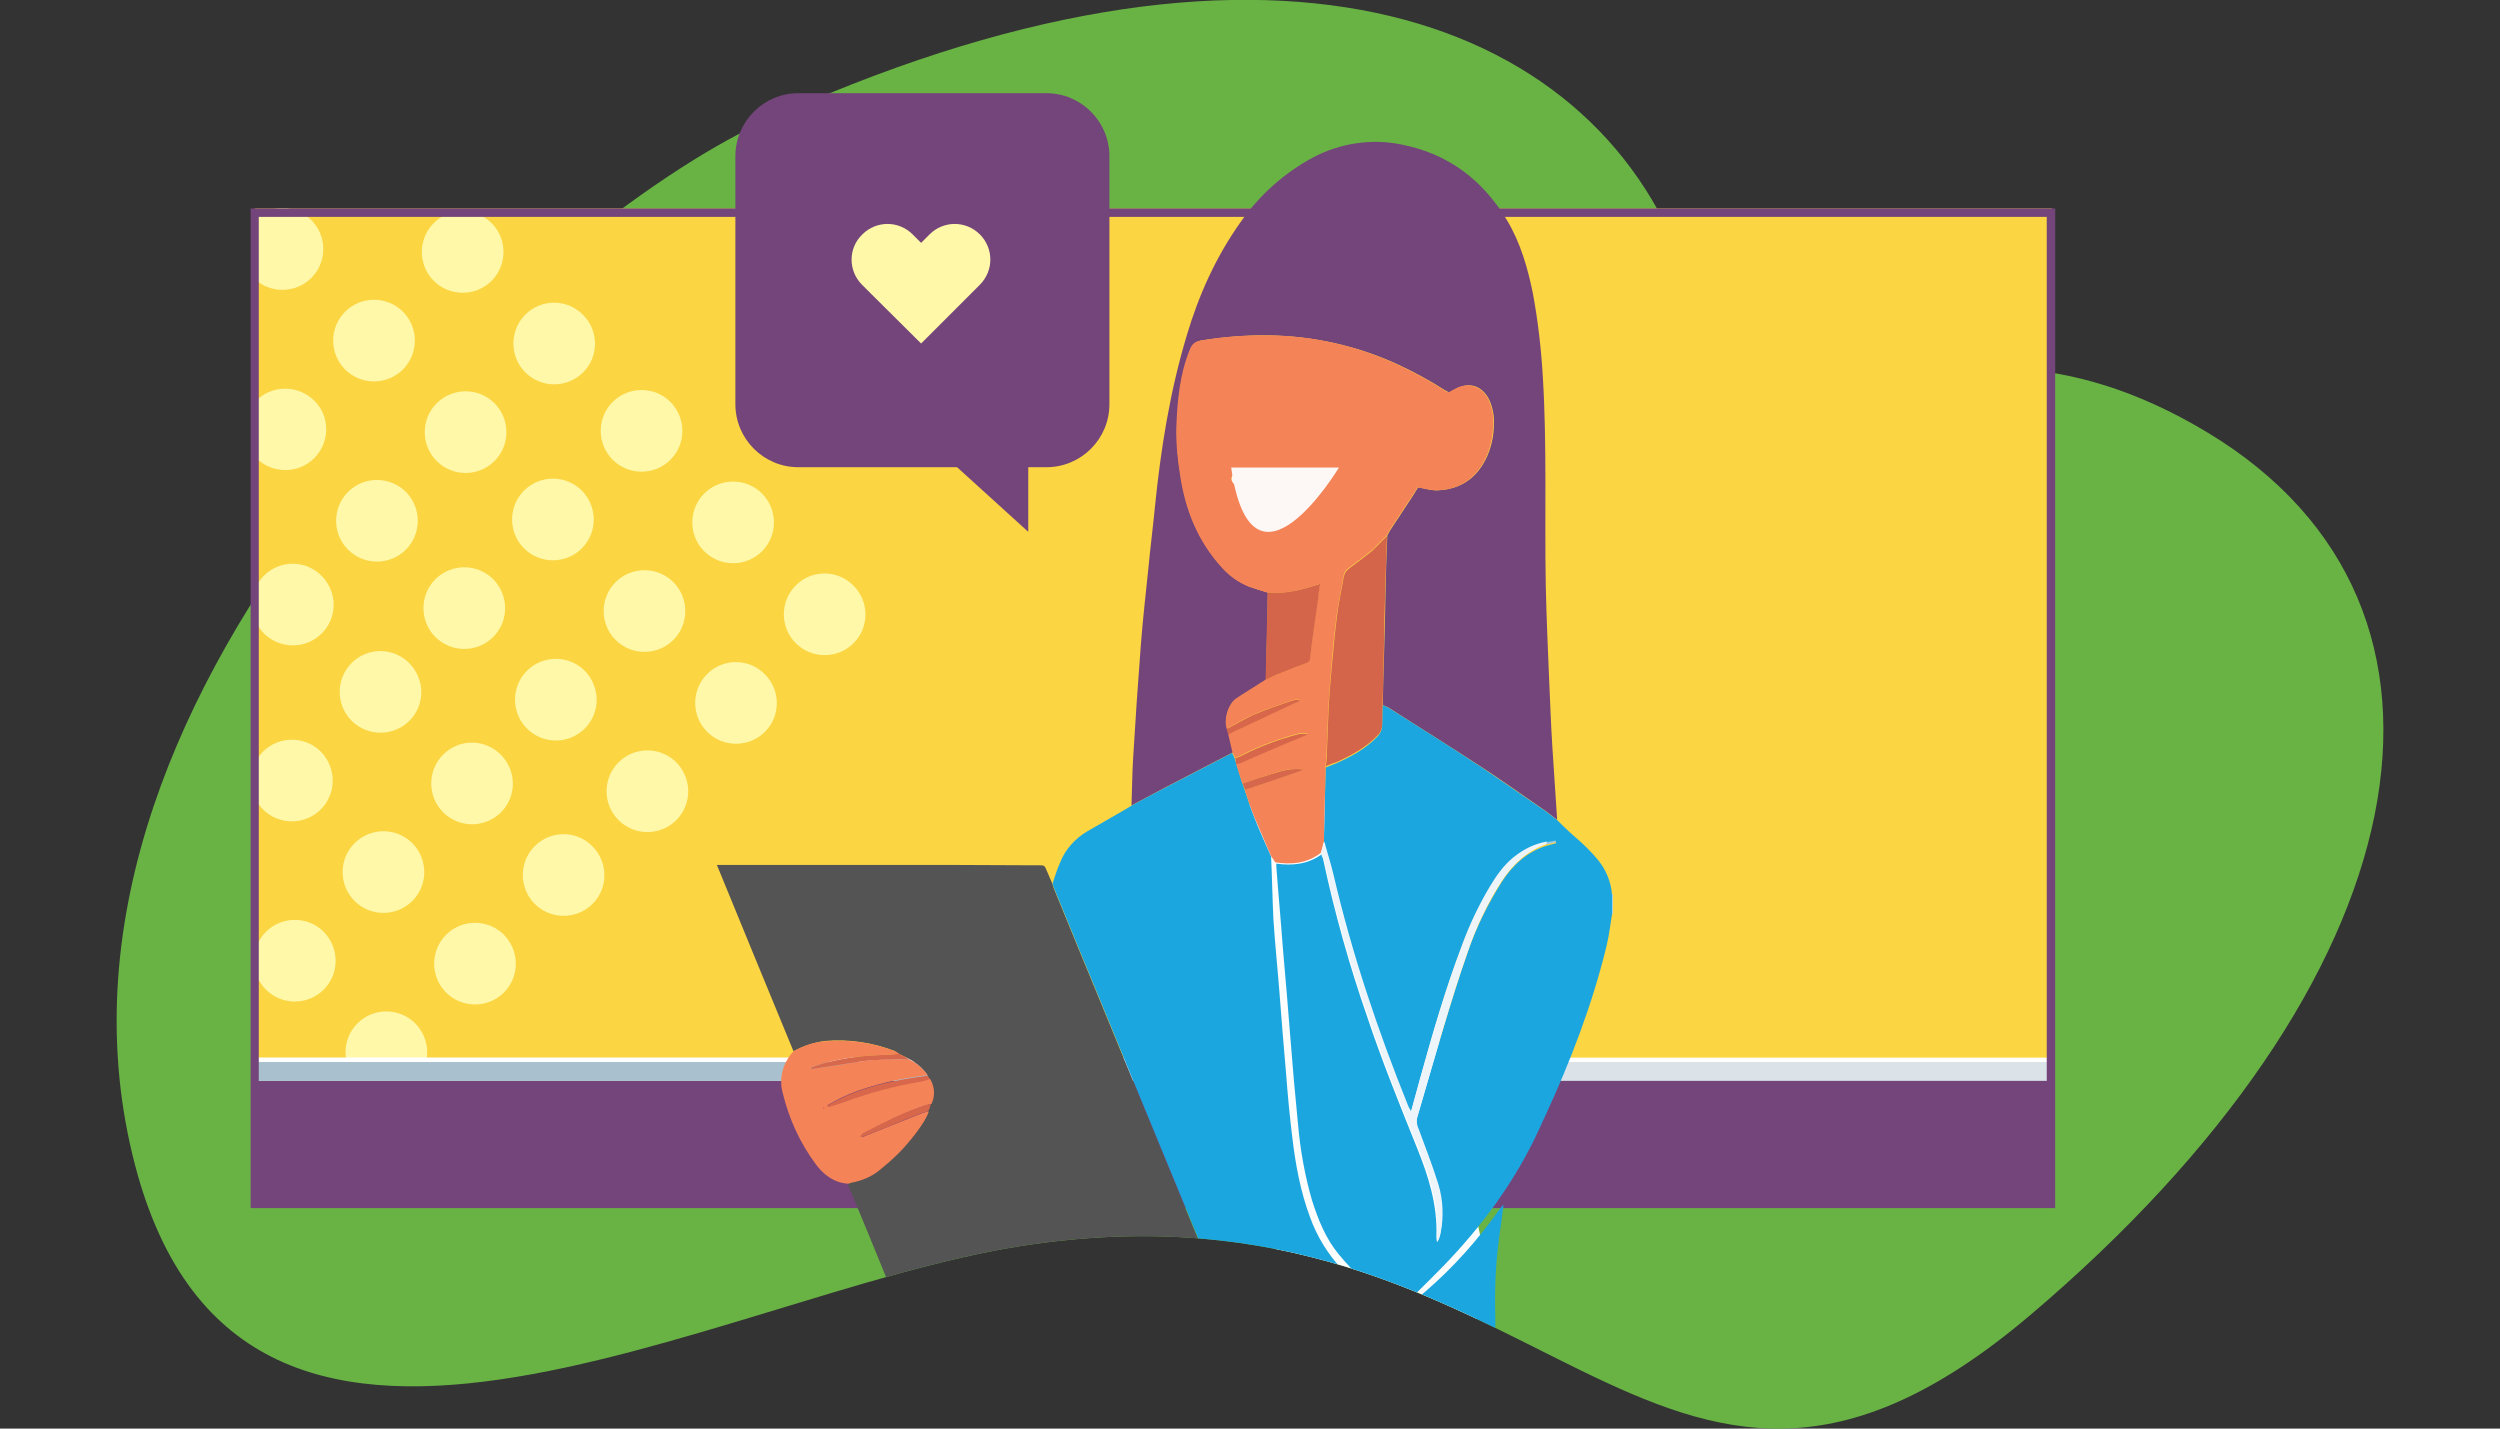 <?xml version="1.0" encoding="UTF-8"?> <!-- Generator: Adobe Illustrator 24.2.0, SVG Export Plug-In . SVG Version: 6.00 Build 0) --> <svg xmlns="http://www.w3.org/2000/svg" xmlns:xlink="http://www.w3.org/1999/xlink" version="1.1" id="Layer_1" x="0px" y="0px" viewBox="0 0 770 440" style="enable-background:new 0 0 770 440;" xml:space="preserve"><rect x="0" y="0" width="770" height="440" fill="#333333" stroke="none"/> <style type="text/css"> .st0{fill:#69B345;} .st1{fill:#FBD542;} .st2{clip-path:url(#SVGID_2_);} .st3{fill:#FFF8A9;} .st4{fill:#FFFFFF;} .st5{fill:#74457A;} .st6{fill:#DBE3E9;} .st7{fill:#A9C1CE;} .st8{clip-path:url(#SVGID_4_);} .st9{fill:#FCFDFD;} .st10{fill:#CAE2F1;} .st11{fill:#ACD1E9;} .st12{fill:#545454;} .st13{fill:#1CA6DF;} .st14{fill:#F48357;} .st15{fill:#D4644A;} .st16{fill:#D7664B;} .st17{fill:#D8674B;} .st18{fill:#D8684B;} .st19{fill:#D7674B;} .st20{fill:#EEF5FA;} .st21{fill:#9DC9E5;} .st22{fill:#D6674C;} .st23{fill:#FDF7F5;} </style> <g> <path class="st0" d="M233.6,38.3c155.6-72,256.7-34.2,285,44c28.2,78.2,71.9-3,161.3,50.9s66.2,169.7-55,272.2 c-116.6,98.5-148.5-47.1-310.6-21.6c-94.6,14.9-241.7,104-273.5-28.1C5.6,209.8,170.5,67.5,233.6,38.3z"></path> <rect x="78.5" y="64.2" class="st1" width="553.5" height="305.4"></rect> <g> <g> <defs> <rect id="SVGID_1_" x="78.5" y="64.2" width="553.5" height="305.4"></rect> </defs> <clipPath id="SVGID_2_"> <use xlink:href="#SVGID_1_" style="overflow:visible;"></use> </clipPath> <g class="st2"> <path class="st3" d="M206.5,141.6c-4.9,4.9-12.9,4.9-17.8,0c-4.9-4.9-4.9-12.9,0-17.8c4.9-4.9,12.9-4.9,17.8,0l0,0 C211.4,128.8,211.4,136.7,206.5,141.6z"></path> <path class="st3" d="M234.7,169.8c-4.9,4.9-12.9,4.9-17.8,0c-4.9-4.9-4.9-12.9,0-17.8c4.9-4.9,12.9-4.9,17.8,0l0,0 C239.6,157,239.6,164.9,234.7,169.8z"></path> <path class="st3" d="M262.9,198.1c-4.9,4.9-12.9,4.9-17.8,0c-4.9-4.9-4.9-12.9,0-17.8c4.9-4.9,12.8-4.9,17.7,0 C267.8,185.2,267.8,193.2,262.9,198.1L262.9,198.1z"></path> <path class="st3" d="M179.2,168.9c-4.9,4.9-12.9,4.9-17.8,0c-4.9-4.9-4.9-12.9,0-17.8c4.9-4.9,12.9-4.9,17.8,0l0,0 C184.1,156.1,184.1,164,179.2,168.9z"></path> <path class="st3" d="M207.4,197.1c-4.9,4.9-12.9,4.9-17.8,0c-4.9-4.9-4.9-12.9,0-17.8c4.9-4.9,12.9-4.9,17.8,0l0,0 C212.3,184.3,212.3,192.2,207.4,197.1z"></path> <path class="st3" d="M235.6,225.4c-4.9,4.9-12.9,4.9-17.8,0c-4.9-4.9-4.9-12.9,0-17.8c4.9-4.9,12.8-4.9,17.7,0 C240.5,212.5,240.5,220.5,235.6,225.4L235.6,225.4z"></path> <path class="st3" d="M151.9,196.2c-4.9,4.9-12.9,4.9-17.8,0c-4.9-4.9-4.9-12.9,0-17.8c4.9-4.9,12.9-4.9,17.8,0l0,0 C156.8,183.4,156.8,191.3,151.9,196.2z"></path> <path class="st3" d="M180.1,224.4c-4.9,4.9-12.9,4.9-17.8,0c-4.9-4.9-4.9-12.9,0-17.8c4.9-4.9,12.9-4.9,17.8,0l0,0 C185,211.6,185,219.5,180.1,224.4z"></path> <path class="st3" d="M208.3,252.6c-4.9,4.9-12.9,4.9-17.8,0s-4.9-12.9,0-17.8c4.9-4.9,12.9-4.9,17.8,0l0,0 C213.2,239.8,213.2,247.7,208.3,252.6z"></path> <path class="st3" d="M123.2,58.3c-4.9,4.9-12.9,4.9-17.8,0c-4.9-4.9-4.9-12.9,0-17.8c4.9-4.9,12.9-4.9,17.8,0l0,0 C128.1,45.4,128.1,53.4,123.2,58.3z"></path> <path class="st3" d="M151.4,86.5c-4.9,4.9-12.9,4.9-17.8,0c-4.9-4.9-4.9-12.9,0-17.8c4.9-4.9,12.9-4.9,17.8,0l0,0 C156.3,73.6,156.3,81.6,151.4,86.5z"></path> <path class="st3" d="M179.6,114.7c-4.9,4.9-12.9,4.9-17.8,0c-4.9-4.9-4.9-12.9,0-17.8c4.9-4.9,12.8-4.9,17.7,0 C184.5,101.8,184.5,109.8,179.6,114.7L179.6,114.7z"></path> <path class="st3" d="M95.9,85.6c-4.9,4.9-12.9,4.9-17.8,0c-4.9-4.9-4.9-12.9,0-17.8c4.9-4.9,12.9-4.9,17.8,0l0,0 C100.8,72.7,100.8,80.7,95.9,85.6z"></path> <path class="st3" d="M124.1,113.8c-4.9,4.9-12.9,4.9-17.8,0s-4.9-12.9,0-17.8c4.9-4.9,12.9-4.9,17.8,0l0,0 C129,100.9,129,108.9,124.1,113.8z"></path> <path class="st3" d="M152.3,142c-4.9,4.9-12.9,4.9-17.8,0c-4.9-4.9-4.9-12.9,0-17.8c4.9-4.9,12.9-4.9,17.8,0l0,0 C157.2,129.1,157.2,137.1,152.3,142z"></path> <path class="st3" d="M68.6,112.9c-4.9,4.9-12.9,4.9-17.8,0s-4.9-12.9,0-17.8c4.9-4.9,12.8-4.9,17.7,0 C73.5,100,73.5,108,68.6,112.9L68.6,112.9z"></path> <path class="st3" d="M96.8,141.1C91.9,146,84,146,79,141.2c-5-4.8-4.9-12.8-0.1-17.8c4.9-4.9,12.8-4.9,17.8-0.1c0,0,0,0,0.1,0.1 C101.7,128.2,101.7,136.2,96.8,141.1z"></path> <path class="st3" d="M125,169.3c-4.9,4.9-12.9,4.9-17.8,0c-4.9-4.9-4.9-12.9,0-17.8c4.9-4.9,12.9-4.9,17.8,0 C129.9,156.4,129.9,164.4,125,169.3z"></path> <path class="st3" d="M126.1,222c-4.9,4.9-12.9,4.9-17.8,0s-4.9-12.9,0-17.8c4.9-4.9,12.8-4.9,17.7,0 C131,209.2,131,217.1,126.1,222L126.1,222z"></path> <path class="st3" d="M154.3,250.2c-4.9,4.9-12.9,4.9-17.8,0c-4.9-4.9-4.9-12.9,0-17.8c4.9-4.9,12.8-4.9,17.7,0 C159.2,237.4,159.2,245.3,154.3,250.2z"></path> <path class="st3" d="M182.5,278.4c-4.9,4.9-12.9,4.9-17.8,0c-4.9-4.9-4.9-12.9,0-17.8c4.9-4.9,12.8-4.9,17.7,0 C187.4,265.6,187.4,273.5,182.5,278.4L182.5,278.4z"></path> <path class="st3" d="M98.8,249.3c-4.9,4.9-12.9,4.9-17.8,0s-4.9-12.9,0-17.8c4.9-4.9,12.9-4.9,17.8,0l0,0 C103.7,236.5,103.7,244.4,98.8,249.3z"></path> <path class="st3" d="M127,277.5c-4.9,4.9-12.9,4.9-17.8,0c-4.9-4.9-4.9-12.9,0-17.8c4.9-4.9,12.9-4.9,17.8,0l0,0 C131.9,264.7,131.9,272.6,127,277.5z"></path> <path class="st3" d="M155.2,305.7c-4.9,4.9-12.9,4.9-17.8,0c-4.9-4.9-4.9-12.9,0-17.8c4.9-4.9,12.9-4.9,17.8,0l0,0 C160.1,292.9,160.1,300.8,155.2,305.7z"></path> <path class="st3" d="M71.5,276.6c-4.9,4.9-12.9,4.9-17.8,0c-4.9-4.9-4.9-12.9,0-17.8c4.9-4.9,12.9-4.9,17.8,0l0,0 C76.4,263.8,76.4,271.7,71.5,276.6z"></path> <path class="st3" d="M99.7,304.8c-4.9,4.9-12.9,4.9-17.8,0c-4.9-4.9-4.9-12.9,0-17.8s12.9-4.9,17.8,0l0,0 C104.6,292,104.6,299.9,99.7,304.8z"></path> <path class="st3" d="M127.9,333c-4.9,4.9-12.9,4.9-17.8,0c-4.9-4.9-4.9-12.9,0-17.8c4.9-4.9,12.9-4.9,17.8,0l0,0 C132.8,320.2,132.8,328.1,127.9,333z"></path> <path class="st3" d="M42.7,138.7c-4.9,4.9-12.9,4.9-17.8,0c-4.9-4.9-4.9-12.9,0-17.8c4.9-4.9,12.9-4.9,17.8,0l0,0 C47.6,125.9,47.6,133.8,42.7,138.7z"></path> <path class="st3" d="M70.9,166.9c-4.9,4.9-12.9,4.9-17.8,0c-4.9-4.9-4.9-12.9,0-17.8c4.9-4.9,12.9-4.9,17.8,0l0,0 C75.8,154.1,75.8,162,70.9,166.9z"></path> <path class="st3" d="M99.1,195.1c-4.9,4.9-12.9,4.9-17.8,0c-4.9-4.9-4.9-12.9,0-17.8c4.9-4.9,12.8-4.9,17.7,0 C104,182.3,104,190.2,99.1,195.1C99.1,195.1,99.1,195.1,99.1,195.1z"></path> <path class="st3" d="M43.6,194.2c-4.9,4.9-12.9,4.9-17.8,0c-4.9-4.9-4.9-12.9,0-17.8c4.9-4.9,12.9-4.9,17.8,0l0,0 C48.5,181.4,48.5,189.3,43.6,194.2z"></path> <path class="st3" d="M71.8,222.4c-4.9,4.9-12.9,4.9-17.8,0s-4.9-12.9,0-17.8c4.9-4.9,12.9-4.9,17.8,0l0,0 C76.7,209.6,76.7,217.5,71.8,222.4z"></path> <path class="st3" d="M44.5,249.7c-4.9,4.9-12.9,4.9-17.8,0c-4.9-4.9-4.9-12.9,0-17.8c4.9-4.9,12.9-4.9,17.8,0 C49.4,236.9,49.4,244.8,44.5,249.7z"></path> </g> </g> </g> <rect x="78.6" y="325.8" class="st4" width="553.2" height="43.7"></rect> <rect x="79.5" y="325.8" class="st4" width="552.7" height="5.8"></rect> <rect x="79.5" y="325.8" class="st4" width="258.2" height="5.8"></rect> <rect x="78.6" y="327.1" class="st5" width="553.2" height="43.7"></rect> <rect x="79.5" y="327.1" class="st6" width="552.7" height="5.8"></rect> <rect x="79.5" y="327.1" class="st7" width="258.2" height="5.8"></rect> <path class="st5" d="M633,372.1H77.2V64.2H633V372.1z M79.7,369.5h550.7V66.8H79.7V369.5z"></path> <g> <g> <defs> <path id="SVGID_3_" d="M233.6,38.3c155.6-72,256.7-34.2,285,44c28.2,78.2,71.9-3,161.3,50.9s66.2,169.7-55,272.2 c-116.6,98.5-148.5-47.1-310.6-21.6c-94.6,14.9-241.7,104-273.5-28.1C5.6,209.8,170.5,67.5,233.6,38.3z"></path> </defs> <clipPath id="SVGID_4_"> <use xlink:href="#SVGID_3_" style="overflow:visible;"></use> </clipPath> <g class="st8"> <polygon class="st9" points="427,242.3 460.4,402.1 416.3,436.1 368.1,331.2 367.2,250.1 "></polygon> <path class="st10" d="M416.4,436.1c0,0.1,0,0.3,0,0.4H407c0-0.1,0-0.3,0-0.4H416.4z"></path> <path class="st11" d="M496.8,281.5c-0.1,0-0.3,0-0.4,0v-6.1c0.1,0,0.3,0,0.4,0V281.5z"></path> <path class="st5" d="M348.5,248.1c0.2-4.8,0.2-9.7,0.5-14.5c0.7-11.8,1.5-23.5,2.4-35.2c0.6-7.8,1.5-15.6,2.3-23.4 c0.6-6.3,1.4-12.5,2-18.7c1.8-17.9,4.6-35.6,9.8-52.9c3.7-12.5,9-24.3,16.6-35c5.8-8.3,13.4-15.1,22.3-19.9 c8.3-4.4,18-5.9,27.2-4c14.4,2.8,25.1,10.9,32.6,23.4c4.1,6.9,6.3,14.5,7.9,22.3c1.6,8.6,2.6,17.3,3.1,26 c1.3,21.4,0.5,42.8,0.9,64.2c0.2,10.2,0.7,20.2,1.1,30.4c0.3,6.3,0.5,12.5,0.9,18.8c0.5,7.6,1,15.2,1.5,22.9 c-1.4-1-2.6-2.1-4.1-3.1c-6.6-4.5-13.2-9.3-19.9-13.6c-9.3-6.1-18.7-11.9-28-17.9c-0.5-0.3-1.2-0.5-1.7-0.7 c0.1-5.4,0.2-10.6,0.4-16c0.2-7.3,0.4-14.5,0.5-21.8c0.1-4.8,0.3-9.6,0.5-14.5c0.3-0.5,0.5-0.9,0.7-1.3 c2.4-3.7,4.8-7.3,7.3-11.1c0.5-0.9,1.1-1.8,1.5-2.4c2.4,0.4,4.4,1.1,6.3,0.9c7.2-0.4,12.1-4.1,15-10.6c1.3-3,2-6.3,2-9.5 c0.2-2.5-0.3-5.2-1.3-7.5c-1.5-3.3-4.8-6.1-9.7-4c-1,0.5-1.9,1-2.8,1.5c-0.4-0.2-0.7-0.5-1.1-0.6c-4.8-3.1-9.8-5.8-15-8.2 c-12.3-5.6-25.8-8.6-39.4-8.8c-7-0.1-14,0.5-20.9,1.6c-1.9,0.4-2.6,1.3-3.3,2.9c-3.1,7.7-3.7,15.8-4.1,23.9 c-0.1,5,0.3,10,1.2,14.9c1.6,10.6,5.4,20.2,12.8,28.2c2.2,2.5,5,4.5,8.1,5.8c1.9,0.7,3.9,1.3,5.9,1.9c0,2.1-0.1,4.3-0.1,6.3 c-0.2,6.9-0.3,13.8-0.5,20.7l-1.6,1c-2.5,1.6-5.1,3.1-7.5,4.8c-2.4,1.7-3.8,6.2-2.8,9.2c0.2,0.5,0.3,1.2,0.5,1.7l1.3,5.5 c-6.9,3.6-13.9,7.2-20.8,10.8C355.3,244.4,352,246.3,348.5,248.1z"></path> <path class="st12" d="M244.4,323.8c-7.8-19-15.7-38-23.6-57.4h72.3l23,0.1h3.6c2.1,0,2,0,2.8,1.9c0.5,1.3,1.1,2.4,1.6,3.7 c0.2,0.5,0.3,1.1,0.5,1.6c9.4,23,19,46,28.4,69c7.6,18.4,15.1,36.9,22.8,55.3c0.4,0.9,0.6,1.8,1.1,2.9c-1.1,0-1.9,0-2.6,0 l-17.3,0.1c-0.9,0-1.9-0.1-2.8-0.1H276c-1.2-2.8-2.4-5.6-3.4-8.3c-3.6-8.9-7.3-17.8-11-26.7c-0.2-0.5-0.4-0.9-0.5-1.4 c0.3-0.1,0.5-0.2,0.8-0.3c3.4-0.5,6.7-2,9.3-4.3c3.4-2.6,6.5-5.7,9.2-9.1c1.4-1.7,2.7-3.6,3.9-5.5c0.5-1,1-2,1.4-3.1l0,0 l0.4-0.5l0.5-1.7c1.3-2.4,1.1-5.4-0.5-7.8l-0.6-1.3c-1.4-2-3.3-3.6-5.4-4.7l-3.4-1.7c-0.4-0.3-0.8-0.5-1.2-0.8 c-6.7-2.6-14.1-3.7-21.2-3.1C251,321,247.5,322.1,244.4,323.8z"></path> <path class="st13" d="M425.8,217.2c0.6,0.2,1.2,0.4,1.7,0.7c9.3,5.9,18.8,11.8,28,17.9c6.7,4.4,13.2,9.1,19.9,13.6 c1.4,0.9,2.7,2.1,4.1,3.1c1.7,1.6,3.4,3.4,5.3,5c2.7,2.3,5.3,4.8,7.5,7.5c2.4,3,3.9,6.7,4.2,10.5v6.1c-0.5,3.2-0.9,6.3-1.6,9.4 c-4.4,18.3-11.2,35.9-19.1,53c-0.6,1.3-1.2,2.5-1.8,3.9c-7.3,15.9-17.5,29.7-29.6,42.2c-2.7,2.8-5.5,5.5-8.3,8.3 c-1.2,1.1-2.4,2.1-3.7,2.9c-1.1,0.8-2.6,0.8-3.7-0.1c-6.2-4.1-11.7-9.2-16.4-14.9c-4-4.9-6.3-10.6-8.2-16.6 c-2.2-7.6-3.6-15.4-4.3-23.3c-0.9-9.1-1.7-18.1-2.4-27.2c-0.7-9.1-1.5-18.3-2.3-27.5c-0.6-8.3-1.4-16.6-2-24.9 c0-0.3,0-0.5,0-0.8c5,0.7,9.8,0.2,14-2.9c0.2,0.6,0.4,1.3,0.5,1.9c3.5,16.3,8,32.4,13.5,48.2c4.5,13.5,9.9,26.8,15.2,40 c3.6,8.9,6.5,17.9,6.1,27.6c0,0.6,0.1,1.2,0.2,1.8c0.5-0.6,0.8-1.4,0.9-2.2c1-5,0.8-10.2-0.7-15.1c-1.9-5.8-4-11.4-6.1-17.1 c-0.5-1.3-0.6-2.8-0.2-4.1c2.7-9.1,5.3-18.2,8-27.3c2.4-7.9,4.8-15.7,7.5-23.4c2.6-7.6,6.2-14.9,10.5-21.7 c3.4-5.3,7.8-9.3,13.8-11.2l3-0.8l-0.1-0.5l-2.8,0.5c-3.8,0.6-7.3,2.4-10.3,4.8c-3.1,2.4-5.2,5.6-7.3,9 c-3.4,5.7-6.3,11.8-8.6,18.1c-5.1,13.4-9,27.2-12.9,41c-0.9,3.3-1.8,6.5-2.8,10.2c-0.4-0.7-0.6-1.1-0.8-1.5 c-9.3-23.3-17.4-47-23.1-71.5c-0.8-3.4-1.9-6.7-2.8-10.1c0-0.8-0.1-1.7,0-2.5c0.2-7,0.3-13.9,0.5-20.8c1.3-0.5,2.5-1,3.7-1.5 c4.4-2,8.6-4.3,12.1-7.9c1-1,1.6-2.3,1.6-3.7C425.7,220.9,425.8,219.1,425.8,217.2z"></path> <path class="st13" d="M357.1,401l17.3-0.1c0.8,0,1.5,0,2.6,0c-0.5-1.1-0.7-2-1.1-2.9c-7.6-18.5-15.2-36.9-22.8-55.3 c-9.4-23-19-46-28.4-69c-0.2-0.5-0.4-1.1-0.5-1.6c0.7-2.2,1.4-4.4,2.3-6.4c1.6-4.1,4.6-7.4,8.3-9.6l11.8-6.8 c0.6-0.4,1.2-0.7,1.8-1.1c3.4-1.9,6.9-3.7,10.3-5.5c6.9-3.6,13.9-7.2,20.8-10.8l0.8,1.7l0.5,1.7l1.9,6.1l0.7,2 c0.9,2.7,1.8,5.5,2.9,8.3c1.6,4.1,3.4,8.1,5.2,12.1c0.3,6.4,0.4,12.8,0.7,19.2c0.5,7.7,1.3,15.3,1.9,23c0.6,8.2,1.3,16.3,2,24.5 c0.5,6.5,1.1,13.1,1.9,19.6c1,8.4,2.5,16.8,5.5,24.8c2.1,5.9,5.4,11.2,9.6,15.8c4.2,4.4,8.5,8.6,13.8,11.7 c0.2,0.1,0.4,0.3,0.5,0.4c2.6,1.6,3.4,1.5,5.8-0.3c2-1.5,3.9-3.1,5.8-4.7c8.5-7.3,16.1-15.8,22.6-25c0.4-0.5,0.7-1,1.5-1.8 c-0.5,3.8-0.9,7.1-1.4,10.4c-0.9,6.9-1.3,14-1.2,20.9c0.1,3.4,0.1,7,0,10.5c-0.1,2.4-0.4,4.7-0.8,7c-0.5,3.3-2.6,6.2-5.4,7.8 c-4.6,2.5-9.6,4.4-14.8,5.6c-7.6,1.7-15.3,2.8-23,3.1h-9.4c-10.2-0.5-20.1-1.9-30-4.4c-6.5-1.7-13-4-19-6.9 c-3.1-1.5-3.4-2.1-2.8-5.5C356.2,413.3,356.9,407.2,357.1,401z"></path> <path class="st14" d="M244.4,323.8c3.1-1.8,6.5-2.9,10.1-3.1c7.3-0.6,14.5,0.5,21.2,3.1c0.5,0.2,0.8,0.5,1.2,0.8 c-3,0.2-6,0.4-8.9,0.5c-4.6,0.3-9.2,1-13.6,2.2c-1.6,0.4-3.2,1-4.7,1.5l0.1,0.5c5-0.7,10-1.5,14.9-2.3 c5.2-0.9,10.3-0.6,15.5-0.6c2.2,1.1,4.1,2.7,5.5,4.7c-3.4,0.5-6.9,1-10.2,1.7c-6.6,1.5-13.1,3.3-19,6.7 c-0.5,0.4-1.2,0.6-1.7,0.9c0.5,0.4,0.7,0.4,0.9,0.3c1.7-0.5,3.4-1.1,5.1-1.7c7.3-2.7,14.9-4.7,22.6-6c1-0.2,2-0.5,3-0.8 c1.5,2.4,1.7,5.3,0.5,7.8c-0.5,0.1-1.1,0.2-1.6,0.4c-6.5,2.1-12.6,5.2-18.6,8.3c-0.5,0.3-1.3,0.5-1.5,1.4 c0.3,0.1,0.5,0.2,0.5,0.1c6.2-2.5,12.3-5,18.5-7.4c0.6-0.2,1.3-0.4,1.9-0.5c-0.4,1.1-0.9,2.1-1.5,3.1c-1.2,1.9-2.5,3.7-4,5.5 c-2.7,3.4-5.8,6.4-9.2,9.1c-2.6,2.3-5.9,3.7-9.3,4.3c-0.3,0.1-0.5,0.2-0.8,0.3c-4.4-0.3-7.6-2.7-10.1-6.1 c-4.8-6.5-8.2-13.9-10.1-21.8C239.8,332.2,241.1,327.3,244.4,323.8z M253.9,341.2c-0.1,0-0.1-0.1-0.2-0.1c0,0,0,0.1-0.1,0.2 c0.1,0,0.1,0.1,0.2,0.1C253.8,341.3,253.8,341.2,253.9,341.2L253.9,341.2z"></path> <path class="st14" d="M391.5,263.7c-1.7-4-3.5-8.1-5.2-12.1c-1.1-2.7-1.9-5.4-2.9-8.3c5.8-2,11.6-4,17.3-5.9 c0.2-0.1,0.5-0.3,0.6-0.4c-3.5-0.5-6.7,0.3-9.8,1.4c-3,0.9-5.9,2-8.9,2.9c-0.6-2-1.3-4.1-1.9-6.1c0.5,0,0.8-0.1,1.3-0.3 c2.2-0.9,4.3-1.9,6.4-2.8c4.3-1.8,8.5-3.5,12.8-5.4c0.5-0.2,0.9-0.5,1.5-0.7c-0.9-0.3-1.8-0.3-2.7-0.1 c-5.8,1.5-11.5,3.6-16.9,6.3c-0.9,0.5-1.8,0.8-2.7,1.2l-0.8-1.7l-1.3-5.5c1.2-0.5,2.3-1.2,3.4-1.7l14.9-7 c1.2-0.5,2.4-1.1,3.6-1.6l-0.1-0.5c-0.7,0-1.5,0.1-2.2,0.3c-3.7,1.4-7.5,2.5-11.2,4.1c-3.1,1.3-6,3.1-8.9,4.6 c-0.9-3,0.4-7.4,2.8-9.2c2.5-1.7,5.1-3.2,7.5-4.8l1.6-1c1.6-0.7,3.3-1.5,4.9-2.2c2.4-1,5-2,7.5-2.9c0.6-0.3,1.2-0.5,1.3-1.3 c0.5-3.4,0.8-6.9,1.3-10.3c0.4-2.8,0.7-5.6,1.2-8.3c0.2-1.5,0.4-2.9,0.6-4.6c-5.5,1.9-10.7,3.2-16.2,2.7c-2-0.6-4-1.2-5.9-1.9 c-3.1-1.3-5.9-3.3-8.1-5.8c-7.3-8-11.2-17.6-12.8-28.2c-0.8-4.9-1.3-9.9-1.2-14.9c0.3-8.2,1-16.2,4.1-23.9 c0.6-1.6,1.4-2.5,3.3-2.9c6.9-1.2,13.9-1.7,20.9-1.6c13.6,0.1,27,3.1,39.4,8.8c5.2,2.4,10.2,5.1,15,8.2c0.4,0.3,0.7,0.5,1.1,0.6 c0.9-0.5,1.9-1.1,2.8-1.5c4.9-2,8.3,0.8,9.7,4c1,2.4,1.5,5,1.3,7.5c-0.1,3.3-0.7,6.5-2,9.5c-2.9,6.5-7.8,10.3-15,10.6 c-2,0.1-4.1-0.5-6.3-0.9c-0.4,0.6-0.9,1.5-1.5,2.4c-2.4,3.7-4.8,7.3-7.3,11.1c-0.3,0.5-0.5,0.9-0.7,1.3c-1,1-2,2-3,3 c-0.5,0.5-0.9,1.1-1.5,1.5c-2.4,1.9-4.8,3.8-7.3,5.6c-0.8,0.5-1.4,1.5-1.5,2.4c-0.7,4.1-1.5,8.1-2.1,12.1 c-0.7,5.5-1.3,11.1-1.7,16.7c-0.4,4-0.6,8.1-0.9,12.1c-0.2,4.4-0.3,8.7-0.5,13.1c-0.1,1.5-0.2,3-0.3,4.4 c-0.2,6.9-0.3,13.9-0.5,20.8c0,0.8,0,1.7,0,2.5c-0.4,1.2-0.6,2.4-1,3.6c-4.2,3.2-9,3.7-14,2.9L391.5,263.7z M392.4,154.2 c0.9-0.1,1.8-0.2,2.7-0.3c4.4-0.5,8.4-2.3,11.9-4.9c0.7-0.6,1.4-1.5,1.9-2.3c0.2-0.3,0-0.8-0.3-1.1s-0.6-0.2-0.9-0.1 c-0.4,0.2-0.7,0.5-1,0.7c-1.6,1.1-3.4,2.1-5.2,2.9c-6.7,2.4-13.2,2.2-19-2.5c-0.2-0.2-0.3-0.3-0.5-0.5c-0.7-0.5-1.7-0.5-2.3,0.2 c-0.5,0.6-0.5,1.5,0,2.2c0.2,0.3,0.5,0.5,0.7,0.8C383.9,152.2,388.1,153.9,392.4,154.2L392.4,154.2z"></path> <path class="st15" d="M408.4,236c0.1-1.5,0.3-3,0.3-4.4c0.2-4.4,0.3-8.7,0.5-13.1c0.2-4,0.5-8.1,0.9-12.1 c0.5-5.6,1-11.2,1.7-16.7c0.5-4.1,1.4-8.1,2.1-12.1c0.2-1,0.7-1.8,1.5-2.4c2.4-1.8,4.9-3.7,7.3-5.6c0.5-0.5,1-1,1.5-1.5 c0.9-1,2-2,3-3c-0.2,4.8-0.3,9.6-0.5,14.5c-0.2,7.3-0.4,14.5-0.5,21.8c-0.1,5.4-0.2,10.6-0.4,16c0,1.9-0.1,3.7-0.1,5.6 c0,1.5-0.5,2.7-1.6,3.7c-3.4,3.5-7.6,5.8-12.1,7.9C410.9,235,409.6,235.4,408.4,236z"></path> <path class="st15" d="M390.4,182.5c5.4,0.5,10.7-0.8,16.2-2.7c-0.3,1.9-0.5,3.3-0.6,4.6c-0.4,2.8-0.8,5.6-1.2,8.3 c-0.5,3.4-0.9,6.9-1.3,10.3c-0.1,0.8-0.6,1-1.3,1.3c-2.5,0.9-5.1,1.9-7.5,2.9c-1.6,0.6-3.3,1.5-4.9,2.2 c0.2-6.9,0.3-13.8,0.5-20.7C390.3,186.8,390.4,184.7,390.4,182.5z"></path> <path class="st16" d="M377.8,224.5c3-1.5,5.8-3.3,8.9-4.6c3.6-1.5,7.4-2.8,11.2-4.1c0.7-0.2,1.5-0.3,2.2-0.3l0.1,0.5 c-1.2,0.5-2.4,1-3.6,1.6l-14.9,7c-1.2,0.5-2.3,1.2-3.4,1.7C378.1,225.7,378,225.1,377.8,224.5z"></path> <path class="st17" d="M286.3,332.4c-1,0.4-2,0.6-3,0.8c-7.7,1.3-15.2,3.3-22.6,6c-1.6,0.5-3.4,1.2-5.1,1.7 c-0.3,0.1-0.5,0.1-0.9-0.3c0.5-0.4,1.2-0.6,1.7-0.9c5.9-3.4,12.4-5.3,19-6.7c3.4-0.7,6.8-1.2,10.2-1.7 C285.9,331.6,286.2,331.9,286.3,332.4z"></path> <path class="st18" d="M280.3,326.4c-5.2,0-10.3-0.2-15.5,0.6c-5,0.8-10,1.5-14.9,2.3l-0.1-0.5c1.5-0.5,3.1-1.2,4.7-1.5 c4.4-1.2,9-1.9,13.6-2.2c3-0.1,6-0.3,8.9-0.5L280.3,326.4z"></path> <path class="st19" d="M285.9,342.3c-0.6,0.1-1.3,0.3-1.9,0.5c-6.2,2.4-12.3,5-18.5,7.4c-0.1,0-0.3-0.1-0.5-0.1 c0.2-0.7,0.9-1.1,1.5-1.4c6.1-3.2,12.1-6.2,18.6-8.3c0.5-0.2,1.1-0.3,1.6-0.4l-0.5,1.7l-0.4,0.5H285.9z"></path> <path class="st14" d="M285.8,342.3l0.4-0.5L285.8,342.3z"></path> <path class="st20" d="M406.9,262.8c0.4-1.2,0.6-2.4,1-3.6c0.9,3.4,2,6.7,2.8,10.1c5.7,24.5,13.7,48.2,23.1,71.5 c0.2,0.5,0.5,0.8,0.8,1.5c1-3.5,1.9-6.9,2.8-10.2c3.8-13.8,7.8-27.6,12.9-41c2.3-6.3,5.2-12.4,8.6-18.1c2-3.3,4.2-6.5,7.3-9 c3-2.4,6.5-4.2,10.3-4.8c0,0.2,0,0.5,0,0.7c-6,2.1-10.3,6-13.8,11.2c-4.4,6.8-7.9,14.1-10.5,21.7c-2.7,7.7-5.2,15.6-7.5,23.4 c-2.8,9.1-5.3,18.2-8,27.3c-0.5,1.4-0.4,2.8,0.2,4.1c2.1,5.7,4.3,11.3,6.1,17.1c1.5,4.9,1.7,10.1,0.7,15.1 c-0.1,0.8-0.5,1.5-0.9,2.2c-0.1-0.5-0.2-1.2-0.2-1.8c0.5-9.7-2.4-18.7-6.1-27.6c-5.4-13.2-10.7-26.5-15.2-40 c-5.5-15.8-10.1-31.8-13.6-48.2C407.2,264.1,407,263.4,406.9,262.8z"></path> <path class="st21" d="M476.3,260.1c0-0.3,0-0.5,0-0.7l2.8-0.5l0.1,0.5L476.3,260.1z"></path> <path class="st16" d="M380.4,233.6c0.9-0.4,1.9-0.7,2.7-1.2c5.4-2.7,11.1-4.8,16.9-6.3c0.9-0.2,1.8-0.2,2.7,0.1 c-0.5,0.3-0.9,0.5-1.5,0.7c-4.3,1.8-8.5,3.5-12.8,5.4c-2.2,0.9-4.3,1.9-6.4,2.8c-0.4,0.1-0.8,0.2-1.3,0.3 C380.7,234.7,380.6,234.1,380.4,233.6z"></path> <path class="st22" d="M382.7,241.3c3-1,5.9-2,8.9-2.9c3.1-1,6.3-1.9,9.8-1.4c-0.2,0.2-0.4,0.3-0.6,0.4c-5.8,2-11.6,4-17.3,5.9 C383.2,242.7,383,242,382.7,241.3z"></path> <path class="st17" d="M253.9,341.2c0,0.1,0,0.2-0.1,0.2s-0.1,0-0.2-0.1c0-0.1,0-0.2,0.1-0.2 C253.7,341.1,253.8,341.1,253.9,341.2z"></path> <path class="st23" d="M392.4,154.2c-4.4-0.3-8.6-2-12-4.8c-0.3-0.3-0.5-0.5-0.7-0.8c-0.5-0.6-0.5-1.5,0-2.2 c0.6-0.7,1.6-0.7,2.3-0.2c0.2,0.1,0.4,0.3,0.5,0.5c5.8,4.7,12.2,5,19,2.5c1.8-0.8,3.5-1.8,5.2-2.9c0.4-0.3,0.6-0.5,1-0.7 c0.3-0.1,0.8-0.1,0.9,0.1c0.1,0.2,0.4,0.9,0.3,1.1c-0.5,0.8-1.2,1.6-1.9,2.3c-3.4,2.6-7.5,4.4-11.9,4.9 C394.3,154,393.3,154.1,392.4,154.2z"></path> </g> </g> </g> <path class="st23" d="M379.2,144h33.2C412.4,144,385.6,188.6,379.2,144z"></path> <path class="st5" d="M245.9,28.7h76.4c10.7,0,19.4,8.7,19.4,19.4v76.4c0,10.7-8.7,19.4-19.4,19.4h-76.4c-10.7,0-19.4-8.7-19.4-19.4 V48.1C226.5,37.4,235.2,28.7,245.9,28.7z"></path> <polygon class="st5" points="316.7,163.8 316.7,134.3 284.2,134.3 "></polygon> <path class="st3" d="M265.6,72.2c4.3-4.3,11.2-4.3,15.5,0l0,0l2.6,2.6l2.6-2.6c4.3-4.3,11.2-4.3,15.5,0c4.3,4.3,4.3,11.2,0,15.5 l-2.6,2.6l0,0l-15.5,15.5l-15.6-15.5l0,0l-2.6-2.6C261.2,83.4,261.2,76.4,265.6,72.2L265.6,72.2z"></path> </g> </svg> 
